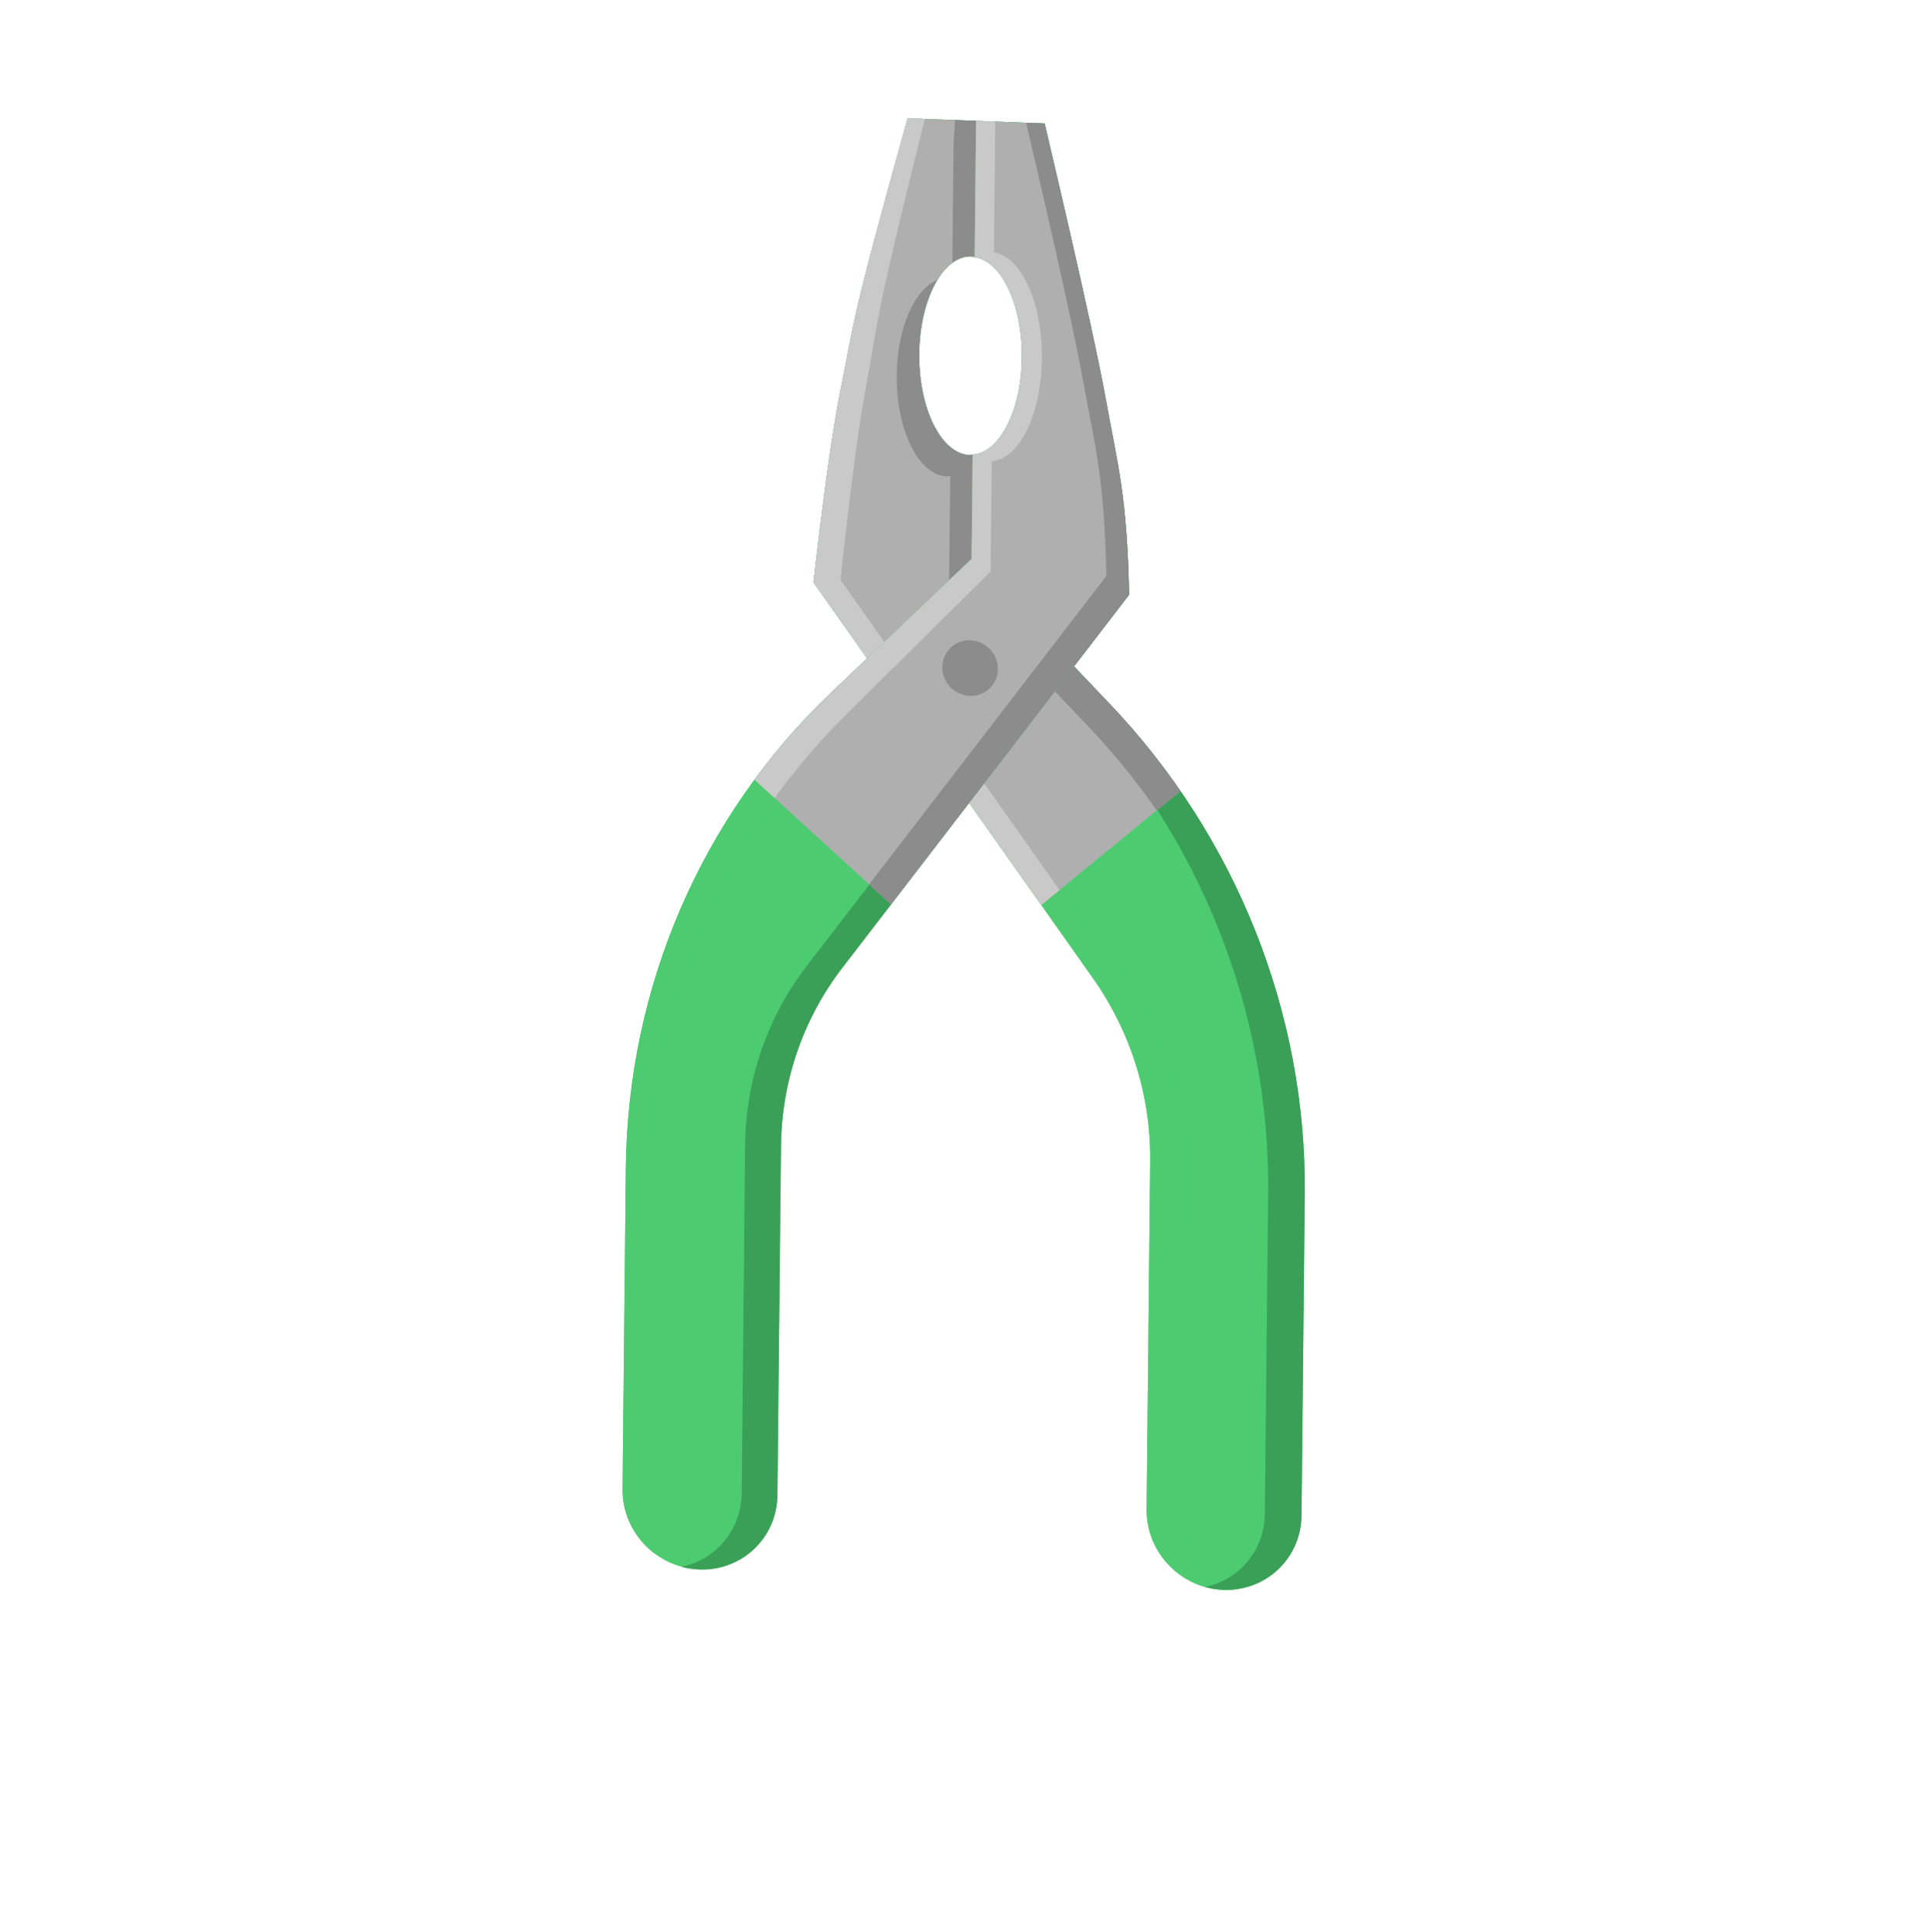 <?xml version="1.0" encoding="UTF-8"?> <svg xmlns="http://www.w3.org/2000/svg" width="987" height="988" viewBox="0 0 987 988" fill="none"> <g clip-path="url(#clip0_61_72)"> <path fill-rule="evenodd" clip-rule="evenodd" d="M497.432 232.54L496.89 285.829L567.548 360.037C632.338 428.08 668.199 518.362 667.257 610.93C666.65 670.574 665.994 735.042 665.587 775.086C665.364 796.984 647.472 814.02 625.589 813.17C603.707 812.32 586.176 793.908 586.398 772.01C586.88 724.693 587.684 645.525 588.212 593.614C588.55 560.384 578.244 527.661 558.814 500.136C509.391 430.123 416.015 297.93 416.015 297.93C416.015 297.93 423.147 232.604 429.636 200.494C437.693 160.901 434.175 168.04 464.164 60.478L499.169 61.799L498.459 131.551L496.818 131.142C482.357 130.58 470.343 152.863 470.096 180.925C469.772 208.985 481.323 232.182 495.822 232.783L497.432 232.54Z" fill="#4CCB70"></path> <path fill-rule="evenodd" clip-rule="evenodd" d="M479.083 61.057C449.133 168.583 452.613 161.479 444.556 201.073C438.106 233.145 430.972 298.549 430.972 298.549C430.972 298.549 524.311 430.702 573.772 500.678C593.202 528.203 603.47 560.963 603.132 594.192C602.643 646.067 601.837 725.312 601.318 772.59C601.159 791.924 614.805 808.578 633.094 812.773C630.641 813.138 628.114 813.268 625.589 813.17C603.707 812.32 586.176 793.908 586.398 772.01C586.88 724.693 587.684 645.525 588.212 593.614C588.55 560.384 578.244 527.66 558.814 500.136C509.391 430.123 416.015 297.93 416.015 297.93C416.015 297.93 423.147 232.604 429.636 200.494C437.692 160.901 434.175 168.04 464.164 60.478L479.083 61.057Z" fill="#4ECB71"></path> <path fill-rule="evenodd" clip-rule="evenodd" d="M464.164 60.476L499.169 61.797L498.459 131.549L496.818 131.14C482.357 130.578 470.343 152.861 470.096 180.923C469.772 208.983 481.323 232.18 495.822 232.781L497.432 232.538L496.89 285.827L567.548 360.035C632.338 428.079 668.199 518.36 667.257 610.928C666.651 670.572 665.994 735.04 665.587 775.084C665.364 796.982 647.472 814.018 625.59 813.168C622.376 813.043 619.243 812.539 616.228 811.695C633.639 808.158 646.652 793.038 646.842 774.356C647.288 734.276 647.943 669.885 648.549 610.24C649.453 517.633 613.593 427.35 548.803 359.307L478.145 285.099L478.726 231.773L477.077 232.053C462.578 231.451 451.027 208.255 451.351 180.195C451.636 152.172 463.612 129.849 478.149 130.414L479.752 130.783L480.424 61.069L464.164 60.476Z" fill="#3AA057"></path> <path fill-rule="evenodd" clip-rule="evenodd" d="M497.432 232.537L496.89 285.826L567.548 360.034C580.839 373.993 592.896 388.9 603.682 404.562L532.556 462.884C482.114 391.491 416.015 297.927 416.015 297.927C416.015 297.927 423.147 232.601 429.635 200.491C437.692 160.898 434.175 168.038 464.163 60.475L499.168 61.796L498.459 131.548L496.818 131.139C482.357 130.578 470.342 152.86 470.095 180.923C469.772 208.982 481.323 232.179 495.821 232.78L497.432 232.537Z" fill="#AFAFAF"></path> <path fill-rule="evenodd" clip-rule="evenodd" d="M472.006 60.741C444.161 160.804 447.32 154.914 439.502 193.598C432.976 225.667 425.882 291.034 425.882 291.034L541.857 455.24L532.556 462.884C482.114 391.491 416.015 297.927 416.015 297.927C416.015 297.927 423.147 232.601 429.635 200.491C437.692 160.898 434.175 168.038 464.163 60.475L472.006 60.741ZM492.525 131.661C494.346 129.472 496.393 127.675 498.511 126.417L498.459 131.548L496.818 131.139C495.364 131.083 493.907 131.255 492.525 131.661Z" fill="#C9C9C9"></path> <path fill-rule="evenodd" clip-rule="evenodd" d="M472.966 60.816C447.072 164.707 449.881 159.378 442.219 201.553C435.654 237.375 428.445 310.281 428.445 310.281L460.876 361.442L416.018 297.926C416.018 297.926 423.15 232.6 429.638 200.49C437.695 160.897 434.178 168.036 464.166 60.474L472.966 60.816ZM498.491 128.637L498.462 131.547L496.82 131.138C496.591 131.129 496.361 131.12 496.131 131.111C496.906 130.222 497.718 129.372 498.491 128.637Z" fill="#C9C9C9"></path> <path fill-rule="evenodd" clip-rule="evenodd" d="M591.53 414.543C580.932 399.234 569.063 384.678 556.037 370.998L485.378 296.79L485.959 243.464L484.31 243.744C469.811 243.143 458.26 219.946 458.584 191.886C458.791 167.805 467.68 147.967 479.325 143.172C473.797 152.302 470.216 165.798 470.1 180.921C469.776 208.981 481.327 232.177 495.826 232.779L497.436 232.536L496.894 285.825L567.553 360.032C580.844 373.991 592.901 388.899 603.687 404.56L591.53 414.543ZM487.657 72.76L488.423 61.416L499.173 61.795L498.464 131.547L496.822 131.138C493.379 131.004 490.076 132.178 487.03 134.396L487.657 72.76Z" fill="#8C8C8C"></path> <path fill-rule="evenodd" clip-rule="evenodd" d="M498.462 131.549L499.171 61.797L534.214 63.158C534.214 63.158 558.621 165.634 565.829 205.782C571.698 238.334 576.368 253.297 577.458 304.199C577.458 304.199 481.467 429.036 430.66 495.156C410.686 521.151 399.722 553.047 399.384 586.277C398.856 638.188 398.051 717.357 397.569 764.674C397.347 786.572 379.454 803.608 357.572 802.758C335.69 801.908 318.158 783.496 318.381 761.598C318.788 721.555 319.442 657.163 320.049 597.519C320.991 504.875 358.698 417.412 424.82 354.453L496.893 285.827L497.435 232.538C511.221 231.618 522.349 209.952 522.585 182.961C522.859 156.01 512.22 133.462 498.462 131.549Z" fill="#4CCB70"></path> <path fill-rule="evenodd" clip-rule="evenodd" d="M513.381 143.35C524.338 149.673 532.287 169.628 532.012 192.864C531.776 219.855 520.649 241.521 506.862 242.441L506.32 295.73L434.247 364.355C368.125 427.314 330.418 514.777 329.514 607.461C328.87 667.066 328.216 731.457 327.808 771.501C327.722 780 330.319 787.99 334.806 794.636C324.741 787.084 318.243 774.998 318.38 761.599C318.787 721.555 319.441 657.163 320.047 597.519C320.99 504.875 358.697 417.412 424.818 354.453L496.891 285.827L497.433 232.538C511.22 231.619 522.347 209.952 522.584 182.962C522.783 167.152 519.139 152.88 513.381 143.35ZM507.94 136.474C505.059 133.758 501.862 132.026 498.46 131.549L499.17 61.798L534.213 63.159C534.213 63.159 535.055 66.753 536.486 72.821L508.599 71.7L507.94 136.474Z" fill="#4ECB71"></path> <path fill-rule="evenodd" clip-rule="evenodd" d="M534.212 63.159C534.212 63.159 558.619 165.635 565.827 205.783C571.696 238.334 576.366 253.298 577.456 304.199C577.456 304.199 481.465 429.037 430.658 495.157C410.684 521.151 399.72 553.048 399.382 586.277C398.854 638.188 398.048 717.357 397.567 764.675C397.344 786.572 379.452 803.609 357.57 802.759C354.433 802.637 351.338 802.173 348.438 801.371C365.924 797.914 379.053 782.683 379.282 763.964C379.724 716.684 380.53 637.438 381.058 585.527C381.395 552.374 392.36 520.4 412.334 494.406C463.14 428.362 559.13 303.526 559.13 303.526C558.04 252.624 553.333 237.62 547.503 205.032C540.295 164.884 515.886 62.486 515.886 62.486L534.212 63.159Z" fill="#3AA057"></path> <path fill-rule="evenodd" clip-rule="evenodd" d="M498.458 131.55L499.167 61.798L534.21 63.16C534.21 63.16 558.618 165.635 565.825 205.783C571.694 238.335 576.364 253.298 577.454 304.2L455.71 462.581L385.826 398.782C397.391 382.993 410.44 368.142 424.816 354.454L496.889 285.828L497.431 232.539C511.218 231.619 522.345 209.953 522.581 182.962C522.855 156.011 512.216 133.463 498.458 131.55Z" fill="#AFAFAF"></path> <path fill-rule="evenodd" clip-rule="evenodd" d="M508.961 62.179L508.28 129.097C522.266 131.172 533.123 154.955 532.834 183.437C532.543 211.996 521.211 234.917 507.194 235.905L506.62 292.334C506.62 292.334 471.98 326.605 433.204 364.967C419.634 378.419 407.241 392.873 396.102 408.181L385.826 398.782C397.391 382.993 410.44 368.142 424.816 354.454L496.889 285.828L497.431 232.539C511.218 231.619 522.345 209.953 522.581 182.962C522.855 156.011 512.216 133.463 498.458 131.55L499.167 61.798L508.961 62.179Z" fill="#C9C9C9"></path> <path fill-rule="evenodd" clip-rule="evenodd" d="M524.726 62.789L534.213 63.158C534.213 63.158 558.62 165.634 565.828 205.782C571.697 238.333 576.367 253.297 577.457 304.198L455.713 462.579L444.488 452.34L565.805 294.593C564.715 243.691 560.046 228.727 554.139 196.136C548.312 163.318 530.889 88.918 524.726 62.789Z" fill="#8C8C8C"></path> <path d="M506.047 352.159C511.655 346.819 511.748 337.81 506.252 332.038C500.756 326.266 491.753 325.917 486.144 331.258C480.536 336.598 480.444 345.606 485.94 351.378C491.436 357.15 500.438 357.5 506.047 352.159Z" fill="#8C8C8C"></path> </g> <defs> <clipPath id="clip0_61_72"> <rect width="172" height="177" fill="white" transform="translate(0 474.677) scale(4.002) rotate(-43.596)"></rect> </clipPath> </defs> </svg> 